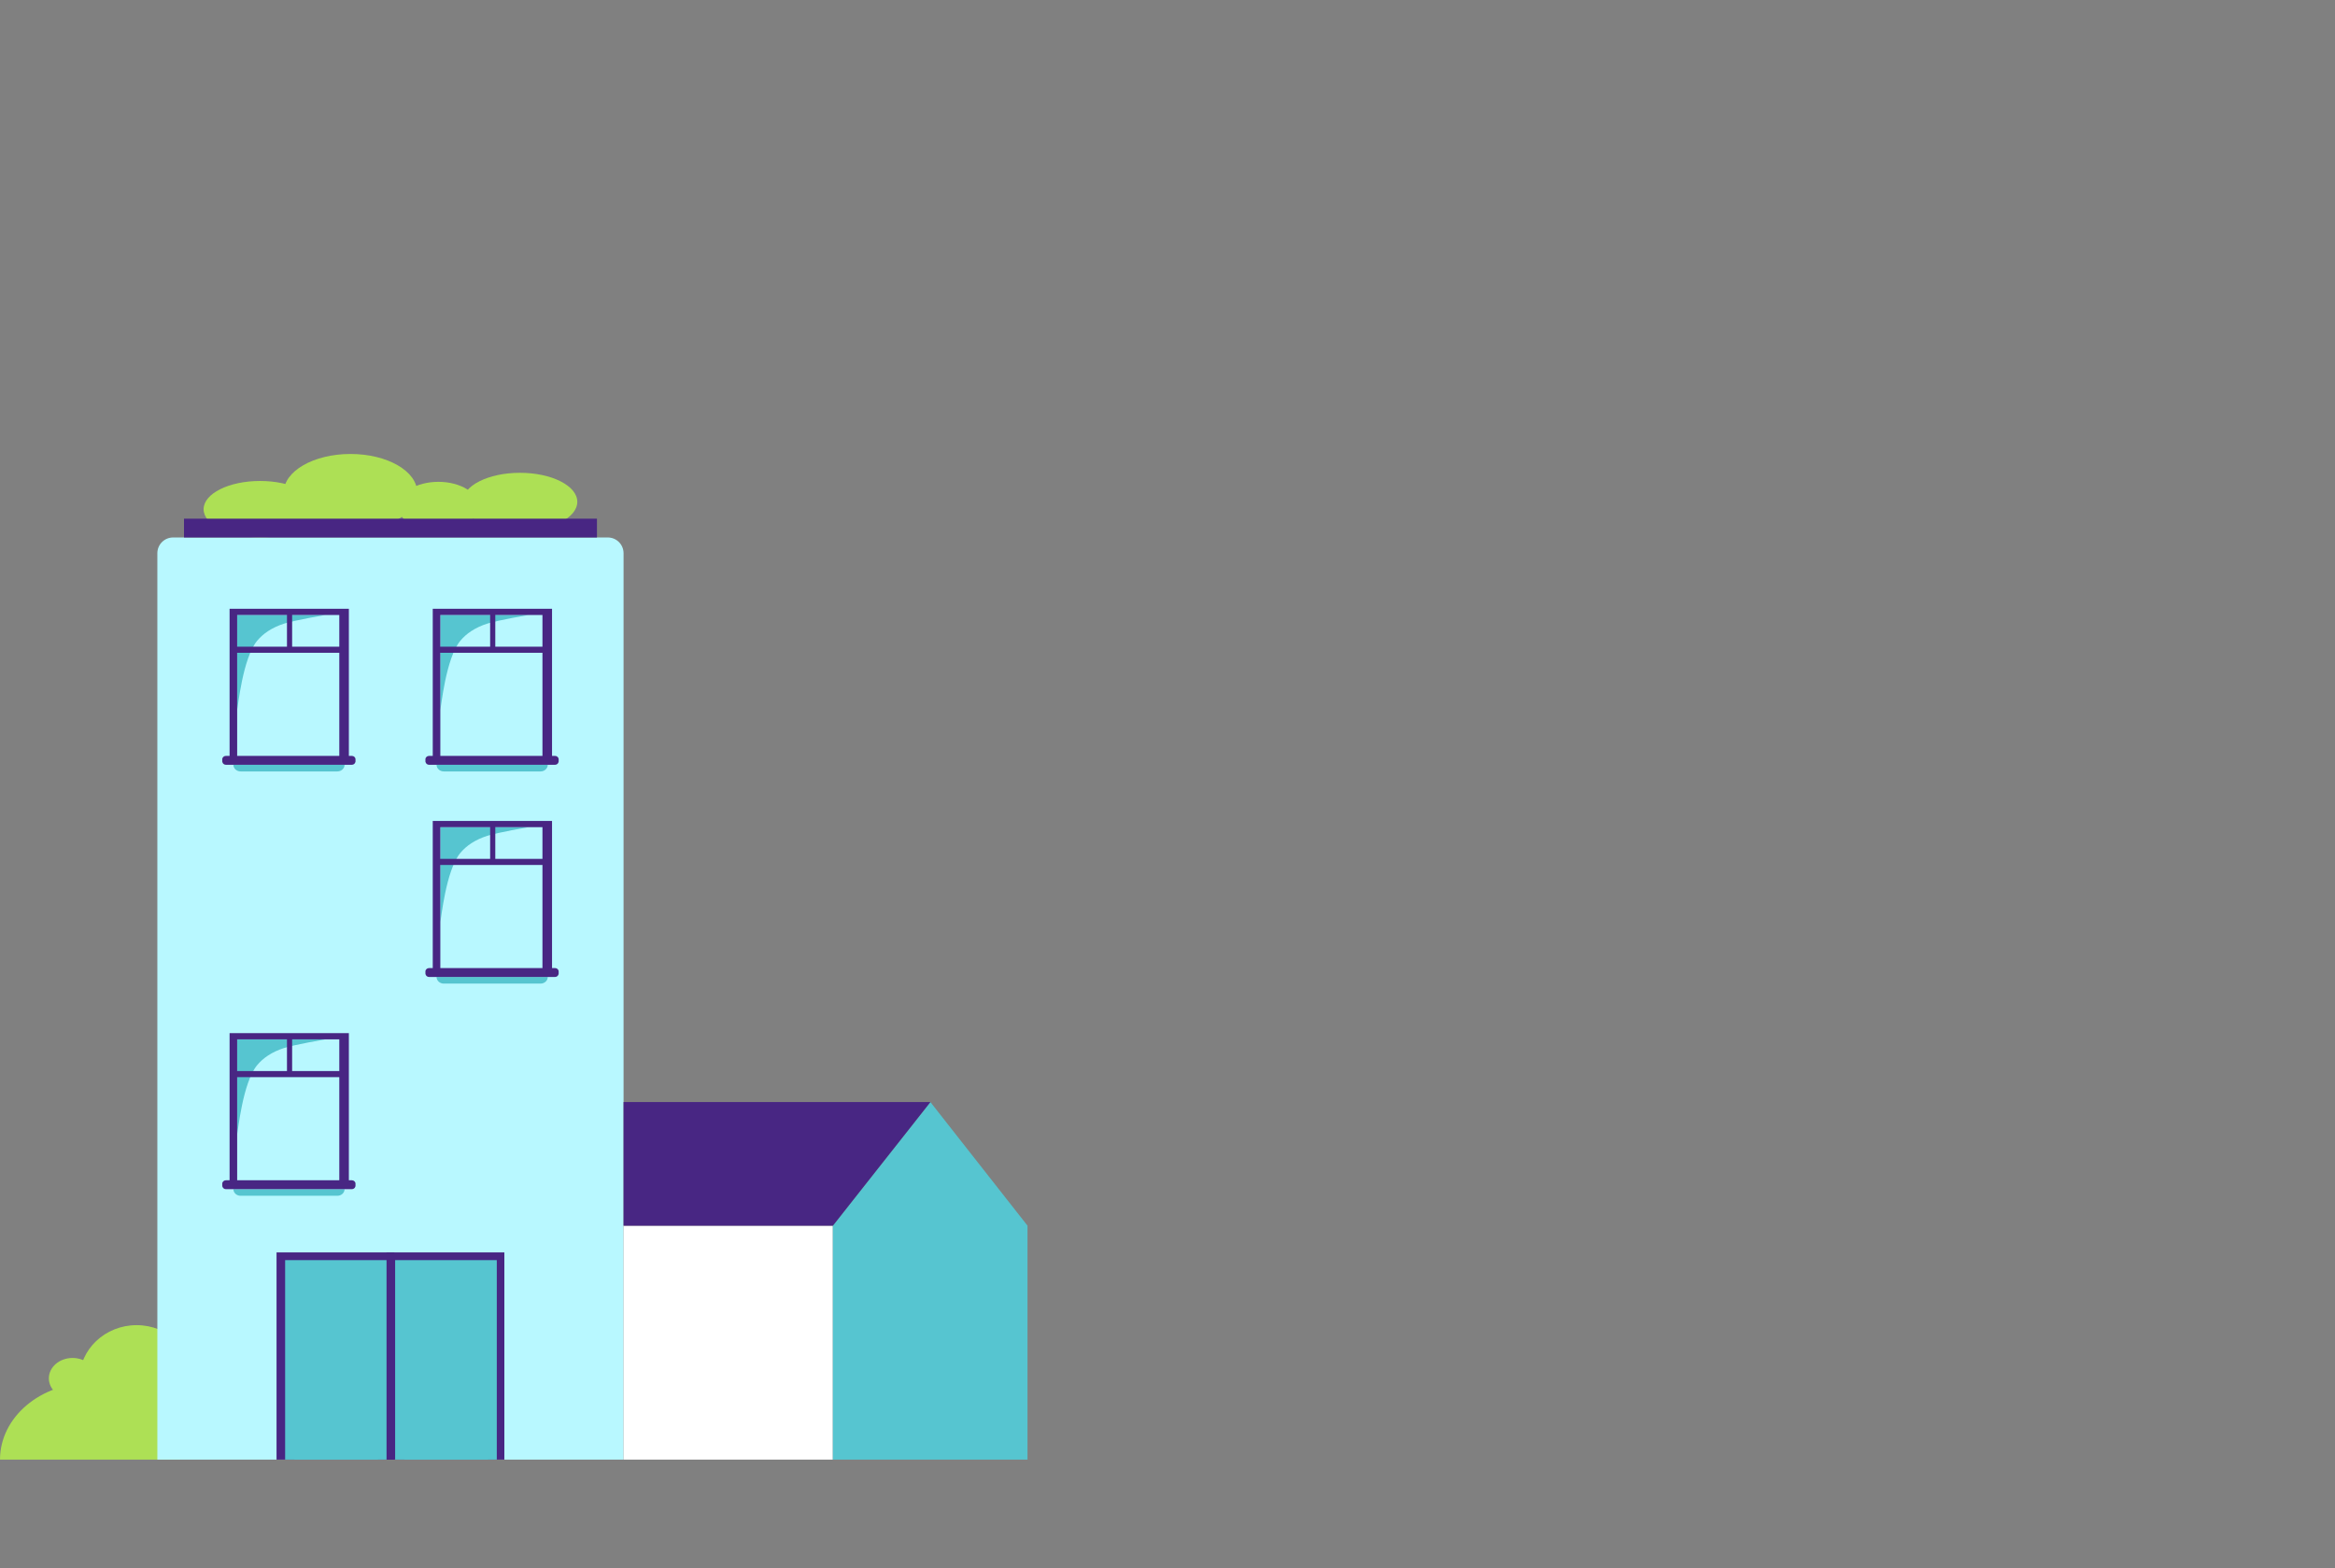 <svg width="396" height="266" viewBox="0 0 396 266" fill="none" xmlns="http://www.w3.org/2000/svg">
<rect x="0" y="0" width="396" height="266" fill="#808080" stroke="none"/>
<g clip-path="url(#clip0_2553_7152)">
<path d="M-0 247.57C-0 240.392 6.848 234.57 15.292 234.57C23.735 234.57 30.584 240.388 30.584 247.57" fill="#ADE055"/>
<path d="M12.304 237.244C14.523 237.244 16.322 235.696 16.322 233.786C16.322 231.876 14.523 230.328 12.304 230.328C10.085 230.328 8.286 231.876 8.286 233.786C8.286 235.696 10.085 237.244 12.304 237.244Z" fill="#ADE055"/>
<path d="M23.166 243.196C28.522 243.196 32.864 239.07 32.864 233.98C32.864 228.89 28.522 224.763 23.166 224.763C17.81 224.763 13.468 228.89 13.468 233.98C13.468 239.07 17.81 243.196 23.166 243.196Z" fill="#ADE055"/>
<path d="M44.106 91.161C49.394 91.161 53.681 89.016 53.681 86.369C53.681 83.723 49.394 81.578 44.106 81.578C38.818 81.578 34.531 83.723 34.531 86.369C34.531 89.016 38.818 91.161 44.106 91.161Z" fill="#ADE055"/>
<path d="M59.437 90.04C65.686 90.04 70.752 87.121 70.752 83.52C70.752 79.919 65.686 77 59.437 77C53.188 77 48.122 79.919 48.122 83.52C48.122 87.121 53.188 90.04 59.437 90.04Z" fill="#ADE055"/>
<path d="M74.35 90.111C78.106 90.111 81.151 88.234 81.151 85.917C81.151 83.601 78.106 81.724 74.35 81.724C70.594 81.724 67.55 83.601 67.55 85.917C67.55 88.234 70.594 90.111 74.35 90.111Z" fill="#ADE055"/>
<path d="M88.178 90.037C93.551 90.037 97.906 87.833 97.906 85.115C97.906 82.397 93.551 80.193 88.178 80.193C82.806 80.193 78.45 82.397 78.45 85.115C78.45 87.833 82.806 90.037 88.178 90.037Z" fill="#ADE055"/>
<path d="M29.357 91.162H103.082C104.557 91.162 105.752 92.357 105.752 93.832V247.57H26.686V93.832C26.686 92.357 27.881 91.162 29.357 91.162Z" fill="#B8F8FF"/>
<path d="M66.875 247.571H46.899V212.43H66.875V247.571Z" fill="#482683"/>
<path d="M65.597 247.571H48.358V213.734H65.597V247.019" fill="#56C5D0"/>
<path d="M64.091 215.396H49.96V247.575H64.091V215.396Z" fill="#56C5D0"/>
<path d="M85.534 247.571H65.555V212.43H85.534V247.571Z" fill="#482683"/>
<path d="M84.252 247.571H67.014V213.734H84.252V247.019" fill="#56C5D0"/>
<path d="M82.75 215.396H68.619V247.575H82.75V215.396Z" fill="#56C5D0"/>
<path d="M101.238 87.976H31.206V91.161H101.238V87.976Z" fill="#482683"/>
<path d="M141.248 207.891H105.752V247.569H141.248V207.891Z" fill="white"/>
<path d="M141.25 207.891L157.79 186.926L174.259 207.891V247.57H141.25V207.891Z" fill="#56C5D0"/>
<path d="M141.248 207.891L157.787 186.926H105.752V207.891H141.248Z" fill="#482683"/>
<path d="M48.221 104.311H55.144C55.144 104.311 50.028 105.188 48.221 105.763C46.074 106.443 44.598 107.496 43.612 108.684C41.144 111.656 40.352 119.999 40.222 120.387V109.685V104.311H48.221Z" fill="#56C5D0"/>
<path d="M40.801 130.844H57.214C57.889 130.844 58.438 130.339 58.438 129.719H39.58C39.58 130.339 40.129 130.844 40.804 130.844H40.801Z" fill="#56C5D0"/>
<path d="M59.667 128.207H59.166V103.253H38.937V128.207H38.317C37.973 128.207 37.693 128.464 37.693 128.782V129.148C37.693 129.196 37.701 129.241 37.712 129.286C37.712 129.279 37.719 129.275 37.719 129.267C37.783 129.525 38.018 129.719 38.317 129.719H59.667C59.965 129.719 60.204 129.525 60.264 129.267C60.264 129.275 60.272 129.279 60.272 129.286C60.283 129.241 60.29 129.196 60.29 129.148V128.782C60.29 128.464 60.01 128.207 59.667 128.207ZM49.543 104.31H57.542V109.684H49.543V104.31ZM40.222 104.31H48.669V109.684H40.222V104.31ZM40.222 110.719H57.542V128.207H40.222V110.719Z" fill="#482683"/>
<path d="M82.676 104.311H89.6C89.6 104.311 84.483 105.188 82.676 105.763C80.529 106.443 79.053 107.496 78.068 108.684C75.599 111.656 74.808 119.999 74.677 120.387V109.685V104.311H82.676Z" fill="#56C5D0"/>
<path d="M75.259 130.844H91.672C92.348 130.844 92.897 130.339 92.897 129.719H74.038C74.038 130.339 74.587 130.844 75.263 130.844H75.259Z" fill="#56C5D0"/>
<path d="M94.122 128.207H93.621V103.253H73.392V128.207H72.772C72.428 128.207 72.148 128.464 72.148 128.782V129.148C72.148 129.196 72.156 129.241 72.167 129.286C72.167 129.279 72.175 129.275 72.175 129.267C72.238 129.525 72.473 129.719 72.772 129.719H94.122C94.421 129.719 94.659 129.525 94.719 129.267C94.719 129.275 94.727 129.279 94.727 129.286C94.738 129.241 94.745 129.196 94.745 129.148V128.782C94.745 128.464 94.465 128.207 94.122 128.207ZM83.998 104.31H91.997V109.684H83.998V104.31ZM74.677 104.31H83.124V109.684H74.677V104.31ZM74.677 110.719H91.997V128.207H74.677V110.719Z" fill="#482683"/>
<path d="M82.676 140.302H89.6C89.6 140.302 84.483 141.18 82.676 141.755C80.529 142.435 79.053 143.488 78.068 144.675C75.599 147.648 74.808 155.991 74.677 156.379V145.676V140.302H82.676Z" fill="#56C5D0"/>
<path d="M75.259 166.832H91.672C92.348 166.832 92.897 166.328 92.897 165.708H74.038C74.038 166.328 74.587 166.832 75.263 166.832H75.259Z" fill="#56C5D0"/>
<path d="M94.122 164.195H93.621V139.242H73.392V164.195H72.772C72.428 164.195 72.148 164.453 72.148 164.77V165.136C72.148 165.185 72.156 165.23 72.167 165.274C72.167 165.267 72.175 165.263 72.175 165.256C72.238 165.513 72.473 165.708 72.772 165.708H94.122C94.421 165.708 94.659 165.513 94.719 165.256C94.719 165.263 94.727 165.267 94.727 165.274C94.738 165.23 94.745 165.185 94.745 165.136V164.77C94.745 164.453 94.465 164.195 94.122 164.195ZM83.998 140.302H91.997V145.676H83.998V140.302ZM74.677 140.302H83.124V145.676H74.677V140.302ZM74.677 146.707H91.997V164.195H74.677V146.707Z" fill="#482683"/>
<path d="M85.936 150.165L85.931 150.169L85.936 150.165Z" fill="#594E89"/>
<path d="M48.221 176.291H55.144C55.144 176.291 50.028 177.168 48.221 177.743C46.074 178.423 44.598 179.476 43.612 180.664C41.144 183.636 40.352 191.979 40.222 192.367V181.665V176.291H48.221Z" fill="#56C5D0"/>
<path d="M40.801 202.82H57.214C57.889 202.82 58.438 202.316 58.438 201.696H39.58C39.58 202.316 40.129 202.82 40.804 202.82H40.801Z" fill="#56C5D0"/>
<path d="M59.667 200.188H59.166V175.234H38.937V200.188H38.317C37.973 200.188 37.693 200.445 37.693 200.763V201.129C37.693 201.177 37.701 201.222 37.712 201.267C37.712 201.26 37.719 201.256 37.719 201.248C37.783 201.506 38.018 201.7 38.317 201.7H59.667C59.965 201.7 60.204 201.506 60.264 201.248C60.264 201.256 60.272 201.26 60.272 201.267C60.283 201.222 60.29 201.177 60.29 201.129V200.763C60.29 200.445 60.01 200.188 59.667 200.188ZM49.543 176.291H57.542V181.665H49.543V176.291ZM40.222 176.291H48.669V181.665H40.222V176.291ZM40.222 182.699H57.542V200.188H40.222V182.699Z" fill="#482683"/>
</g>
<defs>
<clipPath id="clip0_2553_7152">
<rect width="174.252" height="170.57" fill="white" transform="translate(0 77)"/>
</clipPath>
</defs>
</svg>

